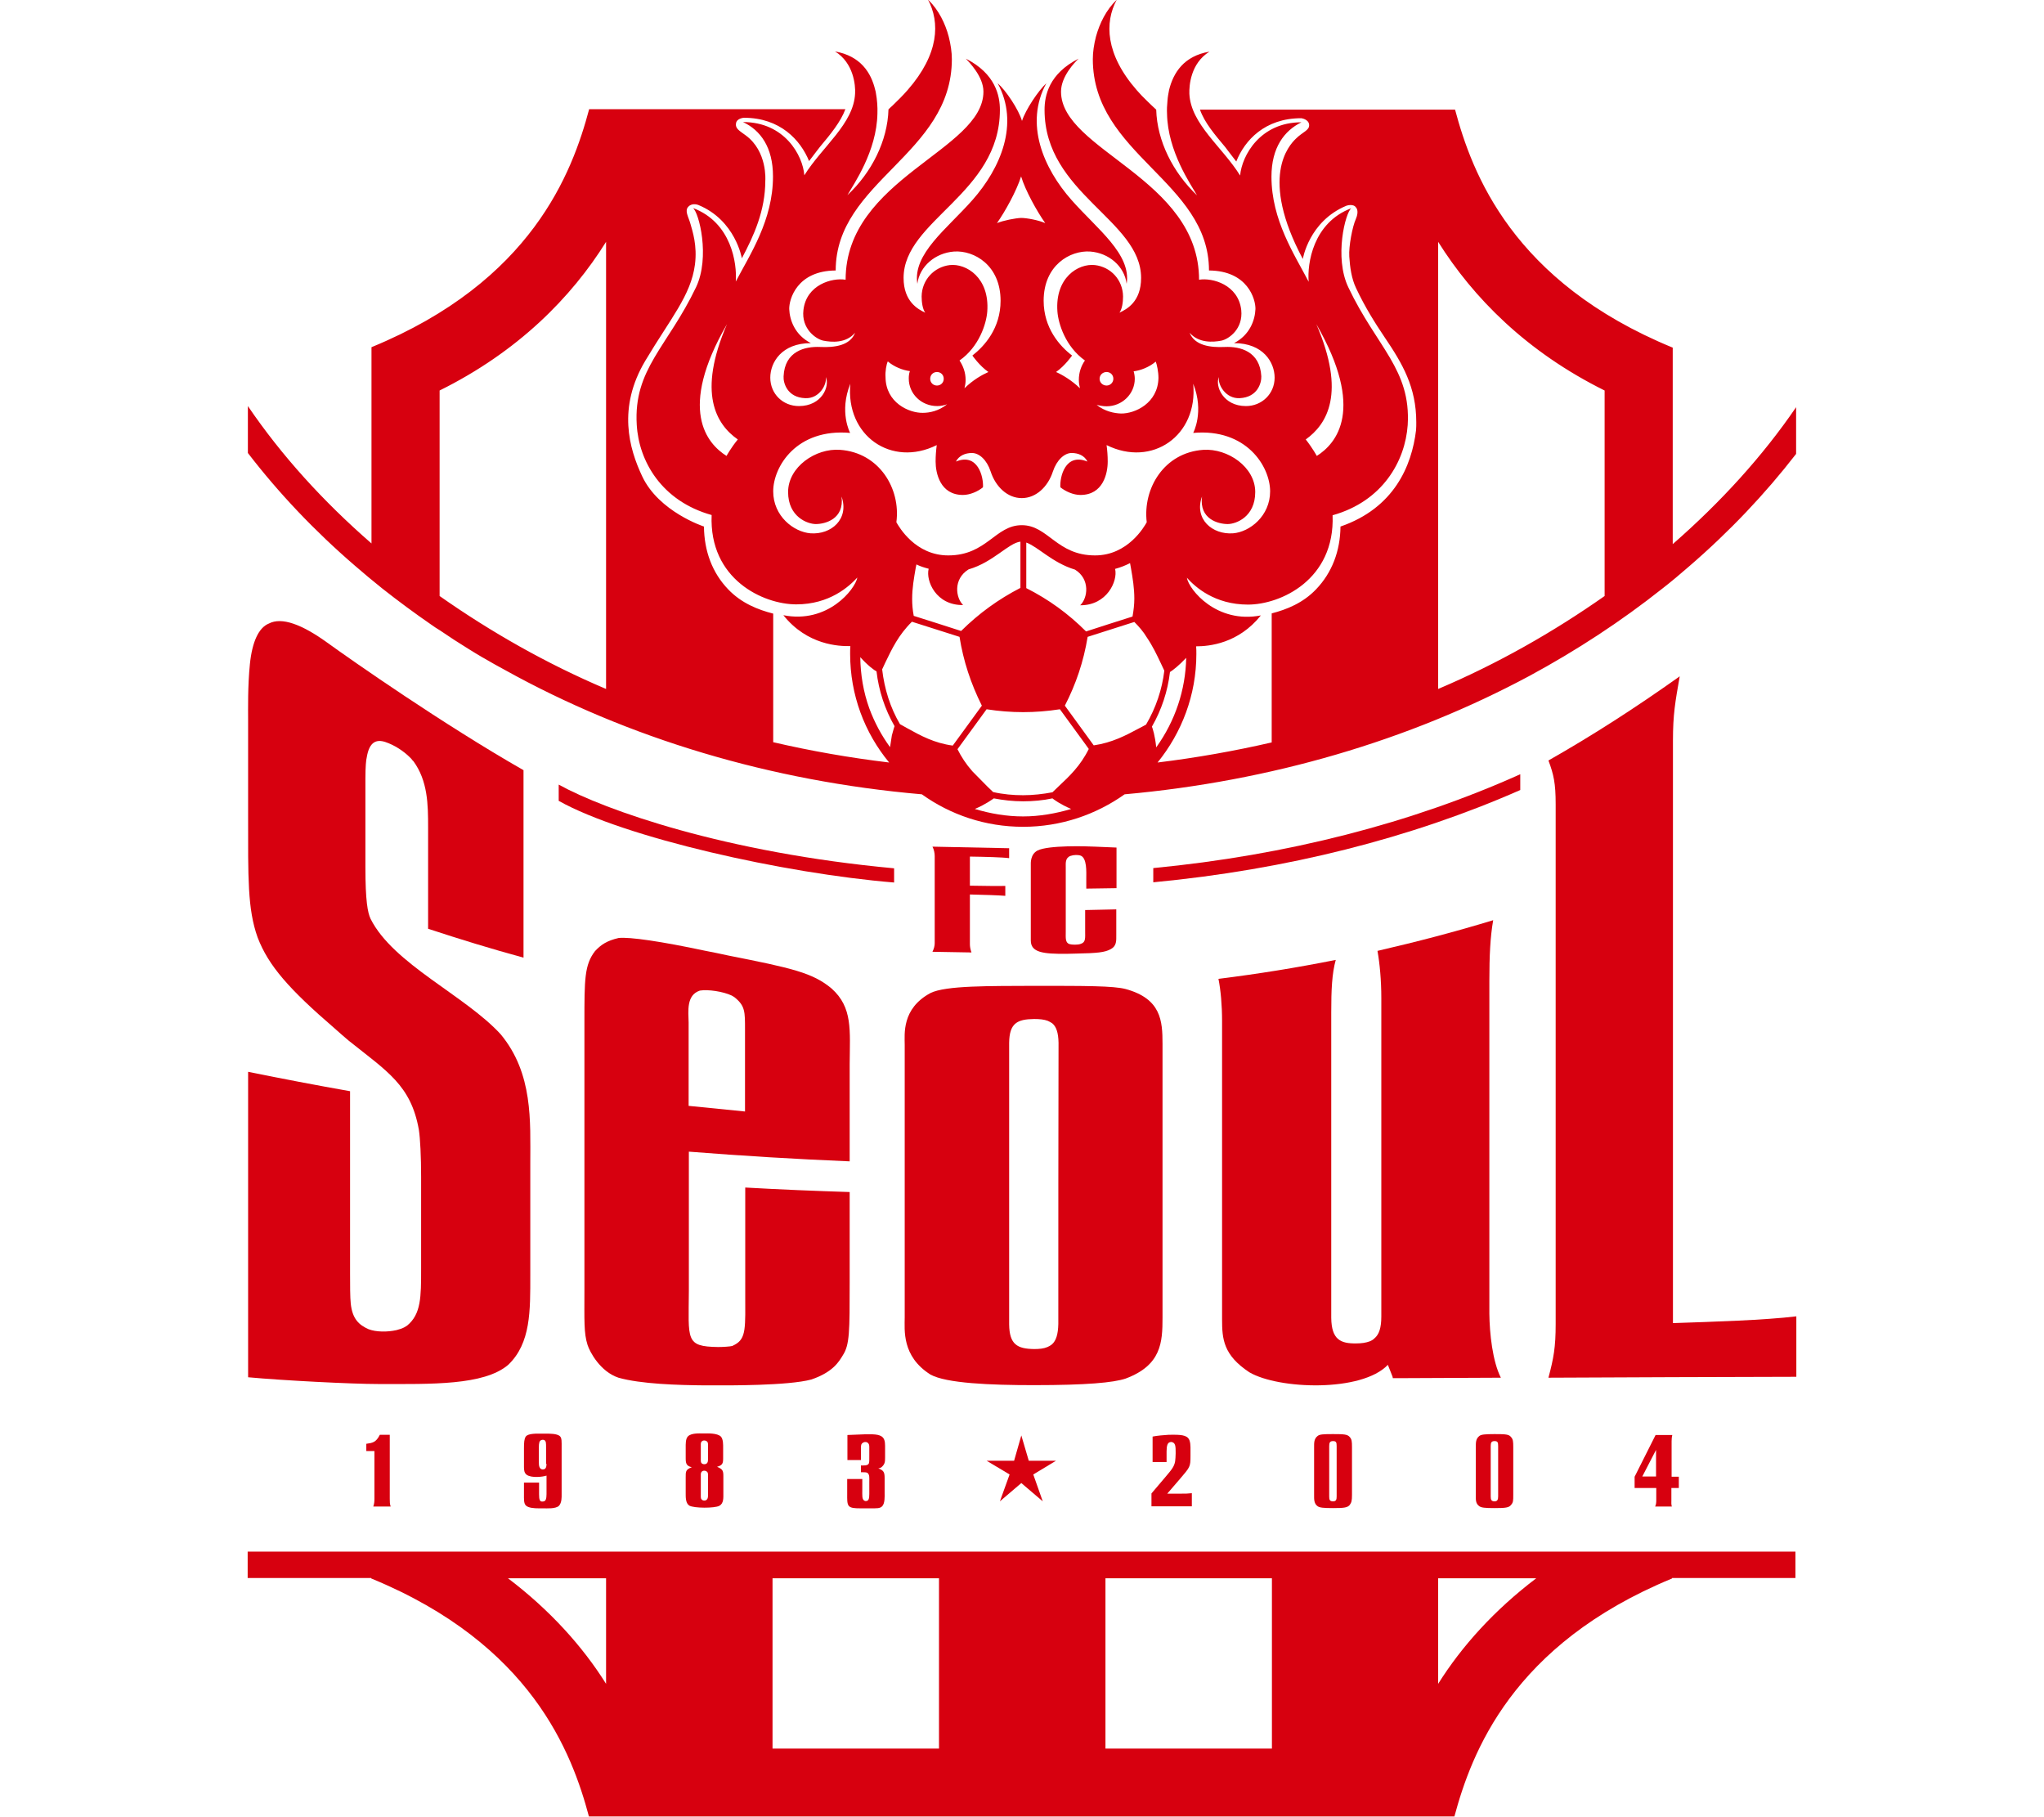 <?xml version="1.0" encoding="utf-8"?>
<!-- Generator: Adobe Illustrator 22.0.1, SVG Export Plug-In . SVG Version: 6.00 Build 0)  -->
<svg version="1.1" id="레이어_1" xmlns="http://www.w3.org/2000/svg" xmlns:xlink="http://www.w3.org/1999/xlink" x="0px"
	 y="0px" viewBox="0 0 906.2 805.3" style="enable-background:new 0 0 906.2 805.3;" xml:space="preserve">
<style type="text/css">
	.st0{fill:#D7000F;}
</style>
<title>자산 1</title>
<g>
	<path class="st0" d="M413.4,421.9l17.3,0.3c-0.5-1.4-0.7-2.6-0.7-3.7v-22c5.4,0.1,13.7,0.4,15.7,0.6v-4.4c-2,0.1-10.3,0-15.7-0.1
		v-12.9c6.7,0.1,14.5,0.3,17.4,0.7V376l-34-0.7c0.7,1.3,1,2.9,1,4.2v38.6C414.4,419.2,414.1,420.5,413.4,421.9z"/>
	<path class="st0" d="M481.6,393.9l13.4-0.2v-18l-9.5-0.4c-3.9-0.2-20.7-0.7-25.5,1.7c-3.3,1.7-3,5.8-3,6.4v33.5
		c0,5.3,5.4,6,15.9,5.9l4.2-0.1c9.4-0.2,12.7-0.5,15.4-2c2.6-1.4,2.4-3.8,2.4-6.2v-11.4l-13.8,0.3v9.3c0,3.2,0.3,5-2,5.7
		c-1.2,0.5-4,0.4-4.9,0.1c-2-0.6-1.7-2.8-1.7-5.5v-28.5c0-1.9-0.3-4.2,2.1-5.1c1.4-0.5,3.3-0.5,4.3-0.2c3.1,0.9,2.7,7.4,2.7,10.2
		V393.9z"/>
	<path class="st0" d="M674,343.2c-48.2,21.7-103.5,35.9-162.7,41.6v6.3c59.1-5.6,114.3-19.6,162.7-40.9V343.2z"/>
	<path class="st0" d="M165.5,667.8h7.7c-0.4-1.1-0.4-2-0.4-3.5v-28.3h-4.4c-1.7,3.4-3.2,3.6-6,4v3.2h3.6v21.1
		C166,665.8,165.9,666.6,165.5,667.8z"/>
	<path class="st0" d="M248.3,636.7c-1.2-1.3-5-1.2-6.4-1.2h-2.3c-1.2,0-5.5-0.2-6.5,1.3c-0.7,1-0.8,2.7-0.8,5.2v8.3
		c0,1.3,0.1,2.7,1.3,3.5c2.1,1.4,6.9,0.9,8.7,0.3v6.8c0,1.9,0.1,4-0.9,4.5c-0.7,0.3-1.3,0.2-1.6,0.1c-0.9-0.5-0.8-2.3-0.8-4.9v-3.4
		h-6.7v5c0,2.5-0.1,4.1,0.8,5.1c1.1,1.2,4.1,1.3,5.6,1.3h2.1c1.6,0,5.5,0.3,7-1.1c1.3-1.4,1.2-3.8,1.2-5.1v-20.5
		C249,639,249.1,637.5,248.3,636.7z M242.3,648.9c0,1.6-0.5,2.3-1.2,2.4c-0.9,0.2-1.8-0.1-2.1-1.6c-0.1-0.3-0.1-2.2-0.1-2.8v-5.2
		c0-2,0.2-3,1-3.3c0.3-0.2,1-0.3,1.5,0c0.7,0.5,0.7,1.3,0.7,3.3V648.9z"/>
	<path class="st0" d="M304,654.9v6.8c0,1.9-0.1,4.6,1.6,5.7c2.1,1.2,11.2,1.2,13.3,0.1c2-1.1,1.8-3.5,1.8-5.7v-7.5
		c0-2.5-0.4-3.1-2.8-4.1c2.4-0.7,2.7-1.5,2.7-3.7v-4.6c0-1.3,0.1-3.9-1-5.1c-1.6-1.6-6-1.4-7-1.4h-1c-1.7,0-5.1-0.2-6.6,1.3
		c-1.1,1.1-1,3.5-1,5.1v4.5c0,2.3,0.2,3.5,2.7,4.1C303.9,651.4,304,652.4,304,654.9z M311.3,638.8c0.3-0.3,1.2-0.4,1.7-0.1
		c0.9,0.4,0.9,1.1,0.9,1.9v5.9c0,1,0,2-0.9,2.4c-0.3,0.2-1.2,0.2-1.5,0c-0.9-0.4-0.8-1.2-0.8-2.3v-6
		C310.7,640,310.6,639.3,311.3,638.8z M311.3,652.2c0.3-0.3,1.2-0.4,1.7-0.1c0.9,0.4,0.9,1.1,0.9,1.9v8.6c0,0.9,0,1.9-0.9,2.4
		c-0.3,0.2-1.2,0.2-1.5,0c-0.9-0.5-0.8-1.2-0.8-2.3v-8.7C310.7,653.5,310.6,652.7,311.3,652.2z"/>
	<path class="st0" d="M392.4,646.1v-3.7c0-2.1,0.1-3.9-0.9-5.1c-1.5-1.8-5.1-1.5-8.3-1.5c-0.8,0-7.5,0.3-7.5,0.3v11.1h6v-4.9
		c0-1.4-0.1-2.3,1.1-2.9c0.5-0.3,1.4-0.2,1.7,0c0.8,0.5,0.9,1.2,0.9,2v3.8c0,2.1,0.1,3.3-0.4,3.8c-0.6,0.7-2.1,0.6-3.3,0.6v3
		c1.6,0,2.4,0,2.9,0.3c1,0.8,0.8,2.2,0.8,4.1v3.6c0,2.3,0.1,4.1-0.8,4.6c-0.6,0.3-1.1,0.2-1.4,0c-1.1-0.6-0.9-2.4-0.9-4.8v-4.8h-6.7
		v6.8c0,2.1-0.1,4.1,0.7,5.1c0.8,1,2.7,1.1,5,1.1h4.7c2.8,0,4.1,0.1,5.1-0.9c1.3-1.3,1.1-4.6,1.1-5.7v-6.8c0-2.6-0.4-3.4-2.8-4.3
		c0.6-0.1,1.3-0.3,1.7-0.8C392.3,648.9,392.4,648,392.4,646.1z"/>
	<path class="st0" d="M528.3,661.9c-1.8,0.2-2.6,0.2-4.9,0.2h-5.9l5.6-6.5c4.5-5.3,4.7-5.3,4.7-10.2v-2.6c0-1.5,0.1-4.2-1.1-5.4
		c-1.5-1.6-5-1.4-8.5-1.4c-1.8,0.1-5.4,0.4-7.2,0.8v11.3h6.2V645c0-2.2-0.1-4.7,1-5.5c0.5-0.3,1.1-0.4,1.6-0.2
		c0.8,0.3,1,0.8,1.2,1.4c0.4,1.3,0.2,5.7,0,7c-0.4,2.5-1.7,3.9-4.3,7l-6.2,7.3v5.7h17.9V661.9z"/>
	<path class="st0" d="M584.2,636.5c-1.7,1.3-1.6,3.1-1.6,5.1v21.1c0,1.9-0.1,3.8,1.6,5c0.9,0.6,2.4,0.8,6.8,0.8
		c4.9,0,6.4-0.2,7.4-1.4c0.8-1.1,1-1.9,1-4.5v-21.1c0-2.6-0.1-3.5-1-4.5c-1-1.2-2.5-1.3-7.4-1.3
		C586.6,635.7,585.1,635.8,584.2,636.5z M592.6,641v22.3c0,1.4-0.2,2.2-1.6,2.2c-1.5,0-1.7-0.7-1.7-2.2V641c0-1.5,0.3-2.2,1.7-2.2
		C592.4,638.8,592.6,639.4,592.6,641z"/>
	<path class="st0" d="M662.6,668.5c4.9,0,6.4-0.2,7.3-1.4c1-1.1,1-1.9,1-4.5v-21.1c0-2.6-0.1-3.5-1-4.5c-0.9-1.2-2.4-1.3-7.3-1.3
		c-4.4,0-5.9,0.2-6.7,0.8c-1.7,1.3-1.6,3.1-1.6,5.1v21.1c0,1.9-0.2,3.8,1.6,5C656.8,668.3,658.2,668.5,662.6,668.5z M660.9,641
		c0-1.5,0.3-2.2,1.7-2.2c1.4,0,1.6,0.6,1.6,2.2v22.3c0,1.4-0.3,2.2-1.6,2.2c-1.4,0-1.7-0.7-1.7-2.2V641z"/>
	<path class="st0" d="M744.3,659.6v-5h-3.2v-15.8c0-1.1,0.1-1.8,0.3-2.7H734l-9.3,18.5v5h9.6v5.5c0,1-0.1,1.9-0.5,2.7h7.4
		c-0.3-1-0.2-1.8-0.2-2.6v-5.6H744.3z M734.2,654.5h-6.1l6.1-11.8V654.5z"/>
	<polygon class="st0" points="456.1,647.5 452.8,636.3 449.6,647.5 437.4,647.5 447.6,653.6 443.3,665.5 452.8,657.4 462.3,665.5 
		458.1,653.6 468.2,647.5 	"/>
	<path class="st0" d="M109.8,696.5v3h54.8v0.2c71.1,29.2,89,77.4,96.5,105.5h383.7c7.6-28.1,25.4-76.2,96.5-105.5v-0.2h54.7v-3v-8.7
		H109.8V696.5z M637.6,699.6h43.5c-18.6,14.1-33.1,30.2-43.5,46.8V699.6z M490.1,699.6h73.8v75.5h-73.8V699.6z M342.5,699.6h73.8
		v75.5h-73.8V699.6z M268.7,699.6v46.8c-10.4-16.6-24.9-32.7-43.5-46.8H268.7z"/>
	<path class="st0" d="M598.2,113.7c0.3,4.8,1,9.8,3,14c4.1,8.7,8.5,15.6,12.6,21.7c8,11.8,14.1,22.2,14.1,37.8c0,1.1,0,2.3-0.1,3.5
		c-1.9,15.8-9.7,34.5-33.5,42.7c-0.1,10.9-3.8,20.5-10.8,27.8c-5.8,6.1-13.1,9-19.7,10.7v57.2c-16.5,3.8-33.4,6.8-50.6,8.9
		c10.7-13.2,17.2-29.9,17.2-48.1c0-1.1,0-2.3-0.1-3.4c5.7,0,18.7-1.2,28.7-13.7c-19.6,3.8-31.9-11.4-32.8-16.7
		c3.7,4.1,12.3,11.9,27.1,11.9c14.4,0,38.6-11,37.5-39.6c22.2-6.2,32.2-24,33.3-40c1.5-24.6-13.7-34.5-26.3-61
		c-6.4-13.3-1.3-33.2,1.3-35.1c-17,6.4-19.6,24.6-18.9,32.6c-6.3-12.1-16.5-27.3-16.5-46.6c0-12.9,5.7-20.4,13.3-24.1
		c-18.3,0-26.4,14.7-27.2,23.6c-7.9-12.7-21.9-22.8-22.5-36.3c-0.1-3.5,0.5-13.4,8.9-18.6c-11.3,1.9-16,9.3-17.9,17
		c-0.3,1.6-0.6,3.1-0.7,4.7c-0.2,2-0.3,4-0.2,5.8c0.3,16.8,10.6,31.4,13.3,36.2c-10.7-10.2-17.7-24.1-18.1-38
		c-1.4-1.3-2.7-2.5-3.9-3.7c-1.7-1.6-3.3-3.3-4.7-4.9c-14-16-14.3-30.1-8.9-40.1c0,0-0.1,0.1-0.1,0.1c-4.6,4.4-7.5,10.4-9.1,16.2
		c-0.9,3.5-1.4,6.9-1.4,10c0,42.3,51.5,54.2,51.5,93.7c17.2,0.1,20.7,12.8,20.6,17.1c-0.2,4.9-2.5,11.5-9.5,15.1
		c13,0,18,8.6,18,15.3c0,7.2-5.7,12.6-12.7,12.6c-10.2,0-13.8-8.9-12-12.9c-0.6,3.4,3,9.7,9.2,9.4c8-0.4,9.7-6.8,9.6-9.7
		c-0.6-11.1-9.4-13.3-16.2-13c-6.4,0.3-13.3-0.6-15.6-6.3c4.1,4.7,10.5,4.2,14.1,3.5c3.3-0.7,9.7-5.2,8.8-13.6
		c-1.3-11.2-12.8-14.4-18.7-13.4c0-45-61.2-57.3-61.2-83.4c0-6.8,6.3-13.2,7.8-14.6c-13.2,6.7-15.1,16.4-15.1,22.7
		c0,37.1,42.8,48.8,42.8,74.5c0,10.6-6.4,13.9-9.6,15.4c1.2-1.6,1.6-4.7,1.6-7.2c-0.1-7.4-5.5-13.1-12.5-13.9
		c-7.4-0.8-17.7,5.6-16.6,20.6c0.4,5.3,3.5,15.5,12.2,21.7c-1.7,2.4-2.7,5.4-2.7,8.6c0,1.3,0.2,2.5,0.5,3.7
		c-3.8-3.6-7.7-5.9-10.6-7.2c4-2.8,7.1-7.3,7.1-7.3c-5.5-4.2-12.6-12.2-12.6-24.3c0-15.7,11.7-22.4,20.6-21.8
		c8.3,0.6,15.2,6.5,16.2,14.3c2.1-13.2-13-24.2-24.4-37.1c-12.5-14.1-21-33.9-11.2-51.8c-3.5,3.2-9.2,11.7-10.8,16.7
		c-1.5-5.1-7.2-13.6-10.8-16.7c9.8,17.9,1.3,37.7-11.2,51.8c-11.4,12.9-26.5,23.8-24.4,37.1c1-7.8,8-13.7,16.3-14.3
		c8.9-0.6,20.6,6.1,20.6,21.8c0,12.2-7.1,20.1-12.5,24.3c0,0,3.1,4.5,7.1,7.3c-2.9,1.3-6.8,3.5-10.6,7.2c0.3-1.2,0.5-2.4,0.5-3.7
		c0-3.3-1.1-6.2-2.7-8.6c8.7-6.1,11.9-16.3,12.3-21.7c1.1-15-9.3-21.4-16.6-20.6c-6.9,0.8-12.4,6.5-12.5,13.9c0,2.4,0.4,5.6,1.6,7.2
		c-3.2-1.5-9.6-4.9-9.6-15.4c0-25.6,42.7-37.3,42.7-74.5c0-6.2-1.9-16-15.1-22.7c1.4,1.5,7.8,7.9,7.8,14.6
		c0,26.1-61.1,38.4-61.1,83.4c-6-1-17.4,2.2-18.7,13.4c-1,8.3,5.5,12.9,8.8,13.6c3.6,0.7,10,1.3,14.1-3.5c-2.2,5.7-9.1,6.6-15.5,6.3
		c-6.8-0.3-15.7,1.9-16.2,13c-0.2,2.9,1.6,9.4,9.6,9.7c6.2,0.3,9.7-6,9.1-9.4c1.9,4.1-1.7,12.9-11.9,12.9c-7.1,0-12.7-5.4-12.7-12.6
		c0-6.7,5-15.3,18-15.3c-7.1-3.6-9.4-10.2-9.6-15.1c-0.1-4.3,3.4-17,20.6-17.1c0-39.6,51.5-51.4,51.5-93.7c0-3-0.5-6.5-1.4-10
		c-1.5-5.7-4.4-11.7-8.9-16.1c-0.1-0.1-0.2-0.2-0.3-0.3c5.4,10.1,5,24.1-9,40.1c-2,2.3-4.3,4.6-6.8,7c-0.6,0.5-1.1,1-1.7,1.6
		c-0.4,13.9-7.4,27.9-18.2,38c2.7-4.8,13-19.3,13.3-36.2c0.1-2.8-0.1-6-0.7-9.2c-0.1-0.4-0.1-0.8-0.3-1.3c-1.8-7.6-6.5-15-17.8-17
		c8.3,5.1,9.1,15.1,8.9,18.6c-0.6,13.5-14.6,23.6-22.5,36.3c-0.7-8.9-8.8-23.6-27.2-23.6c7.7,3.6,13.3,11.1,13.3,24.1
		c0,19.4-10.2,34.6-16.5,46.6c0.6-8-1.9-26.2-19-32.6c2.7,1.9,7.7,21.8,1.4,35.1c-12.6,26.4-27.8,36.3-26.3,61
		c0.9,16.1,11,33.8,33.2,40c-1.2,28.6,23,39.6,37.5,39.6c14.8,0,23.4-7.9,27.1-11.9c-1,5.3-13.2,20.6-32.8,16.7
		c10.6,13.3,24.7,13.8,29.7,13.7c-0.1,1.1-0.1,2.3-0.1,3.4c0,18.3,6.4,35,17.3,48.2c-17.5-2.1-34.6-5.1-51.4-9V272
		c-6.7-1.7-14.1-4.6-20-10.8c-7-7.3-10.6-16.9-10.7-27.8c0,0-20-6.5-27.4-22.3c-5.8-12.3-11-30.4,1.4-51.2
		c11.2-18.8,20.2-28.9,22-42.6c1.1-8.5-1.1-14.9-2-18.1s-2.7-5.8-0.9-7.6c1.8-1.9,4.5-0.7,4.5-0.7c16.4,6.8,19.2,23.6,19.2,23.6
		c5.3-10,10.4-21.1,10.4-34.5c0,0,1-12.9-8.7-20c-2.7-2-4.7-3-4.3-5.3c0.3-2.3,3.5-2.5,3.5-2.5c16.1,0,25.1,9.9,28.9,19.2
		c2.4-3.2,4.9-6.4,4.9-6.4c4.7-5.6,9.1-11,11.2-16.6H261.2c-7.5,28.1-25.4,76.3-96.5,105.5v87c-21.5-18.7-39.9-39-54.8-60.9v20.8
		c13.6,17.7,29.5,34.5,47.5,50c3.9,3.4,7.9,6.7,12,10c7.1,5.6,14.4,11,21.8,16.1c1.2,0.9,2.5,1.7,3.8,2.5c2.1,1.4,4.2,2.8,6.3,4.2
		c4.1,2.6,8.3,5.3,12.6,7.8c0.3,0.2,0.6,0.3,0.9,0.5c2.9,1.7,5.9,3.4,8.9,5c54.7,30.4,118,49.4,185,55.2
		c12.7,9.1,28.2,14.4,44.9,14.4c16.8,0,32.3-5.4,45-14.4c64.7-5.8,126-23.8,179.5-52.5c20.9-11.3,40.6-24.2,58.9-38.7
		c4-3.1,7.9-6.4,11.7-9.7c18-15.5,33.9-32.3,47.6-50v-20.7c-14.9,21.8-33.3,42-54.7,60.7v-87.1c-71.1-29.2-89-77.4-96.5-105.5H532
		c2,5.7,6.5,11,11.2,16.6c0,0,2.4,3.2,4.9,6.4c3.7-9.4,12.7-19.2,28.8-19.2c0,0,3.3,0.4,3.5,2.9c0.2,2.5-2.8,3.1-5.9,6.2
		c-3.1,3-16.2,17.1,3.1,53.3c0,0,2.7-16.7,19.3-23.6c0,0,3.1-1.1,4.3,0.8c0,0,1.5,1.4-0.1,5.1C599.6,100.4,597.9,109.2,598.2,113.7z
		 M637.6,107.2c15.5,24.7,39.1,48.7,73.8,65.9v91.1c-22.8,16-47.4,30-73.8,41.2V107.2z M583.6,143.7c21.8,37.9,8.9,52.9,0.2,58.4
		c0,0-1.9-3.5-4.9-7.3C588.4,188,596.8,174.3,583.6,143.7z M322.1,202.1c-8.7-5.5-21.7-20.5,0.2-58.4c-13.2,30.6-4.8,44.4,4.8,51.1
		C324,198.6,322.1,202.1,322.1,202.1z M402.4,322.9l-3.4-1.9c-4.3-7.3-6.9-15.6-7.9-24.3c0.1-0.3,1.4-3,1.4-3
		c2.9-6,5.8-12.2,11.8-18.1c0.7,0.2,20.5,6.5,21.1,6.7c1.7,10.7,5,20.7,9.9,30.5c-0.3,0.5-12.5,17.1-12.9,17.7
		C414.2,329.4,408.2,326.1,402.4,322.9z M427,268.2c-3.3-3.2-4.5-11.5,2.4-15.8c11-3.2,17.7-11.7,23-12.3c0,4.4,0,20,0,20.5
		c-9.7,5-18.3,11.2-26.3,19.1c-0.5-0.2-20.3-6.5-21-6.7c-0.5-2.6-0.7-5.1-0.7-7.5c0-4.8,0.8-9.3,1.6-13.9l0.3-1.4
		c1.6,0.8,3.4,1.4,5.4,1.9c0,0,0,0.1,0,0.1C410.4,257.5,415,268.4,427,268.2z M453.6,361.9c-7.3,0-14.4-1.2-21.4-3.3
		c4.9-2.1,7.8-4.3,8.4-4.7c4.1,0.8,8.5,1.3,13,1.3c4.4,0,8.8-0.4,13-1.3c0.6,0.5,3.4,2.6,8.3,4.7
		C468.1,360.6,460.9,361.9,453.6,361.9z M469.3,348.6c0,0-2.7,2.6-2.7,2.6c-4.2,0.8-8.7,1.3-13,1.3c-4.4,0-8.9-0.4-13.3-1.4
		c-0.3-0.3-2.5-2.4-2.5-2.4l-6.7-6.8c-2.9-3.3-4.9-6.4-6.6-9.8c0.4-0.6,12.6-17.2,12.9-17.7c10.9,1.7,21.5,1.7,32.5,0
		c0.4,0.5,11.3,15.5,11.3,15.5s1.1,1.5,1.5,2.1C479,339.5,474.1,344.1,469.3,348.6z M494.4,252.3c0,0,0-0.1-0.1-0.1
		c2.6-0.7,4.8-1.6,6.7-2.6c0.2,0.9,0.4,2.2,0.4,2.2c0.8,4.6,1.5,8.9,1.5,13.6c0,2.5-0.3,5.1-0.8,7.9c-0.7,0.2-20.1,6.4-20.6,6.6
		c-7.9-7.9-16.6-14.2-26.5-19.2c0-0.5,0-15.4,0-20.2c5.1,1.8,11.6,9,21.6,12c6.8,4.2,5.7,12.6,2.3,15.8
		C490.8,268.4,495.6,257.5,494.4,252.3z M504.9,322.9c-5.8,3.1-11.8,6.3-20,7.5c-0.3-0.5-11.9-16.3-12.8-17.6
		c4.9-9.5,8.3-19.5,10.1-30.5c0.6-0.2,20-6.4,20.7-6.6c2.1,2.1,4,4.3,5.5,6.8c2.6,3.8,4.5,7.8,6.2,11.4c0,0,1.6,3.4,1.6,3.4
		c-1,8.3-3.7,16.4-8.1,23.9C508,321.3,504.9,322.9,504.9,322.9z M512.6,331.3c-0.5-5.2-1.6-8.5-1.9-9.2c4.3-7.5,7-15.7,8-24.2
		c1.3-0.8,4-2.9,7.2-6.3C525.6,305.9,521,319.6,512.6,331.3z M490.6,164.9c1.7,0,3,1.3,3,3s-1.4,3-3,3c-1.7,0-3.1-1.3-3.1-3
		S488.9,164.9,490.6,164.9z M490.6,180.1c6.9,0,12.5-5.5,12.5-12.2c0-1.1-0.2-2.3-0.5-3.3c3.1-0.4,6.8-1.8,9.8-4.3
		c0.5,1.2,1.2,4.5,1.2,7.2c-0.2,11.2-10.4,15.9-16.6,15.8c-3-0.1-7.1-0.9-10.8-3.8C487.6,179.8,489,180.1,490.6,180.1z M442,98.9
		c3.6-5.1,8.7-14.3,10.7-20.7c1.9,6.3,7.1,15.6,10.7,20.7c-2.9-1.3-8.2-2.3-10.7-2.3C450.2,96.7,444.9,97.7,442,98.9z M415.4,164.9
		c1.7,0,3,1.3,3,3s-1.3,3-3,3c-1.7,0-3-1.3-3-3S413.7,164.9,415.4,164.9z M393.6,160.2c2.8,2.4,6.6,3.9,9.8,4.3
		c-0.4,1.1-0.5,2.2-0.5,3.3c0,6.8,5.6,12.2,12.6,12.2c1.6,0,3-0.3,4.4-0.8c-3.7,3-7.8,3.8-10.8,3.8c-6.1,0.1-16.4-4.5-16.5-15.8
		C392.4,164.7,393,161.4,393.6,160.2z M372.4,199.4c-10.8-0.8-23,7.6-23,18.7c0,11.1,8.7,14.2,12.3,14.2c4.1,0,12.7-2.2,11.4-12.2
		c3.5,10-4.6,17-13.8,16.3c-7.4-0.6-16.5-7.6-16.5-18.6c0-11,10.4-28,34.1-25.9c0,0-5-9.3,0.1-21.8c-2.2,23,18.2,37.2,38.3,27.2
		c-0.3,2.3-0.5,4.7-0.5,7.3c0,5.1,2,14.8,12.1,14.8c3.1,0,6.6-1.5,8.9-3.4c0.3-4.6-2.3-15.4-12-11.4c1.4-2.7,4.2-3.8,7.1-3.8
		c3.2,0,6.6,3,8.3,8.2c2.2,6.8,7.5,11.8,13.8,11.8c6.3,0,11.6-5,13.8-11.8c1.7-5.1,5.1-8.2,8.3-8.2c2.9,0,5.7,1.1,7,3.8
		c-9.8-4-12.3,6.8-12,11.4c2.4,1.9,5.8,3.4,8.9,3.4c10.1,0,12.1-9.6,12.1-14.8c0-2.6-0.2-5-0.5-7.3c20.2,10,40.6-4.2,38.4-27.2
		c5,12.5,0,21.8,0,21.8c23.6-2.1,34.1,14.9,34.1,25.9c0,10.9-9,18-16.4,18.6c-9.2,0.7-17.4-6.3-13.8-16.3
		c-1.3,10.1,7.3,12.2,11.4,12.2c3.6,0,12.2-3.1,12.2-14.2c0-11.1-12.2-19.4-23-18.7c-17.4,1.2-26.9,17.1-25.1,32.1
		c-1.1,2-8.4,14.7-22.9,14.7c-17.1,0-20.8-13.4-32.5-13.4c-11.8,0-15.5,13.4-32.6,13.4c-14.6,0-21.8-12.6-23-14.7
		C399.4,216.6,389.8,200.6,372.4,199.4z M385.4,314c-2.6-7.2-3.9-14.9-4-22.7c3.3,3.7,6.3,5.9,7.2,6.3c1,8.6,3.7,16.8,8,24.3
		c-0.2,0.4-1.2,4.1-1.2,4.1c0,0-0.5,3.2-0.8,5.2C390.8,326,387.7,320.2,385.4,314z M194.9,173.1c34.7-17.2,58.4-41.2,73.8-65.9
		v198.2c-26.4-11.2-51-25.2-73.8-41.2V173.1z"/>
	<path class="st0" d="M796.4,583.5c-14,1.7-36.8,2.4-54.7,3c0-35.3,0-94.1,0-137c0-43.2,0-84.7,0-121.3c0-11.5,1-17,3-28.4
		c-19.7,14-38.5,26.1-58.2,37.3c2.3,6.2,3.2,10,3.2,19.4c0,30.1,0,66,0,104.1c0,38.3,0,93.5,0,126.3c0,10.4-0.9,15.1-3.2,23.8
		c32.2-0.2,77.9-0.3,109.9-0.4C796.4,601.8,796.4,593.1,796.4,583.5z"/>
	<path class="st0" d="M183.2,337.3c6.5,8.8,6.6,19.4,6.6,29.4c0,14.6,0,29.3,0,45c14.3,4.7,28,8.9,42.3,12.8c0-32.5,0-60.9,0-83.1
		c-35.7-20.4-75.9-48.5-87.1-56.6c-11.1-8-20.1-11.4-25.8-8.4c-4.5,1.8-7.4,8.1-8.4,17.9c-1,9.8-0.8,20.1-0.8,24.7
		c0,15.3,0,26.5,0,42.4c0,27.6-0.3,41.5,4.2,54.1c4.8,12.6,14,23,34.2,40.4c2.1,1.9,4.1,3.6,6.2,5.4c17,13.6,27.6,19.7,31.1,39.5
		c0.6,3.8,1,12,1,20.7c0,8,0,33.4,0,41c0,12.4,0,20-6.2,25.1c-0.7,0.5-1.6,1-2.7,1.4c-0.6,0.2-1.3,0.4-2,0.6c-4,0.9-9,0.9-12.4-0.4
		c-4.3-1.9-7.2-4.6-7.9-11.4c-0.3-2.6-0.3-8.5-0.3-13.5c0-19.9,0-58.4,0-80.6c-15.3-2.7-29.9-5.5-45.2-8.6c0,45.6,0,103.5,0,135.4
		c15,1.4,45.7,3,58,3c23,0,46.5,0.7,57.3-8.5c10.1-9.6,9.8-24.1,9.8-39.8c0-10.4,0-38.7,0-49.6c0-18.6,1.3-39.7-13.1-57.1
		c-15.7-17.2-47.7-31.2-57.7-51.2c-1.3-2.7-2.3-8-2.3-22.9c0-13.8,0-26.5,0-39.3c0-5.2,0.3-8.4,0.6-9.4c1.1-6.8,4.2-8.1,8.2-6.8
		c4.2,1.4,8,4,10.6,6.5c0.7,0.6,1.2,1.2,1.7,1.9C183.1,337.2,183.1,337.3,183.2,337.3z"/>
	<path class="st0" d="M373.7,600.7c3-4.6,3-10.6,3-32.2c0-7.4,0-32.5,0-40.1c-15.6-0.5-30.6-1.1-46.3-2c0,9.9,0,37.1,0,46.5
		c0,15.5,0.6,20.4-4.7,23.2c-0.2,0.1-0.4,0.2-0.6,0.3c-0.1,0-0.2,0.1-0.3,0.2c-1,0.3-4.3,0.5-6.4,0.5c-14.7-0.2-13.1-3.1-13-24.9
		c0-14.3,0-46.7,0-61.7c24.2,1.9,47.3,3.3,71.3,4.3c0-14.9,0-29.1,0-43.1c0.1-15,1.4-25.1-8-33.5c-8.3-7-17.8-9.1-45.6-14.6
		c-3.6-0.8-7.1-1.5-10.7-2.2c-18.8-4-33.4-6.2-38.2-5.6c-5.1,1.2-7.7,2.9-10.4,5.8c-4.7,6.1-4.7,12.6-4.7,31.3
		c0,34.1,0,86.6,0,118.7c0,13.8-0.3,19.3,1.4,24.6c1,3.1,5.6,11.8,13.7,14.5c9.9,2.8,26.3,3.3,38.5,3.4c1.7,0,3.4,0,5,0
		c4.4,0,31.7,0.2,42-2.6C369.4,608.2,372,603.5,373.7,600.7z M305.3,490.2c0-12.8,0-24.8,0-36.9c-0.1-5.1-1.1-12.2,5-14.2
		c3.6-0.6,10.3,0.4,14.1,2.2c0.5,0.3,0.9,0.5,1.3,0.8h0c4.7,3.8,4.6,6.4,4.6,14.4c0,11.9,0,23.7,0,36.2L305.3,490.2z"/>
	<path class="st0" d="M515.4,584.1c0-34.1,0-88.9,0-121.4c0-10.2-0.6-20-16.4-24.3c-5.5-1.4-17.5-1.4-40.6-1.4
		c-19.4,0.1-39.1-0.2-45.9,3.2c-12.8,6.9-11.4,18.2-11.4,23c0,32.6,0,87,0,120.7c0,5.6-1.4,17.3,11.4,25.4c7,3.9,26.6,4.7,45.9,4.7
		c23.2,0,35.2-1.1,40.6-2.9C514.9,605.2,515.4,595,515.4,584.1z M469.2,586.9c-0.1,4.6-1,7.4-2.8,9c-0.6,0.5-1.3,0.9-2,1.2
		c-1.6,0.7-3.6,0.9-5.9,0.9c-7.5-0.1-11-2-11.1-11c0-35.2,0-91.5,0-124.7c0.1-8.8,3.6-10.5,11.1-10.6c2.4,0,4.4,0.2,6,0.8
		c0.7,0.3,1.4,0.7,2,1.1c1.8,1.5,2.7,4.1,2.8,8.6C469.2,495.6,469.2,551.9,469.2,586.9z"/>
	<path class="st0" d="M617.4,610.3c0,0.2,0.1,0.4,0.1,0.6c1.3,0,2.6,0,3.9,0c14.8-0.1,29.1-0.1,44-0.2c-3.7-7.3-5-19.6-5.1-28.4
		c0-40.5,0-104.5,0-147.4c0-11.2,0.4-19.6,1.7-27c-17.4,5.3-34,9.6-51.3,13.6c1,5.6,1.7,13,1.7,20.9c0,39.7,0,101.9,0,141.2
		c0,5-1,8-3.1,9.7c-0.6,0.6-1.3,1-2.1,1.3c-1.6,0.6-3.6,0.9-5.9,0.9c-6.9,0.1-11-1.6-11.1-11.4c0-37.9,0-98,0-135.4
		c0-9.8,0.3-17.1,2-23.2c-17.6,3.5-34.4,6.2-52,8.4c1,5,1.6,11.7,1.6,18.7c0,35.7,0,95,0,132.3c0,8.7,0.6,15.8,12.1,23.4
		c13,7.6,49.8,8.9,61.4-3.3C616.1,606.9,616.7,608.6,617.4,610.3z"/>
	<path class="st0" d="M396.4,384.9c-74.8-6.9-128.3-25.8-148.7-37.1v7.2c29.1,16.3,100,32.2,148.7,36.2V384.9z"/>
</g>
</svg>
